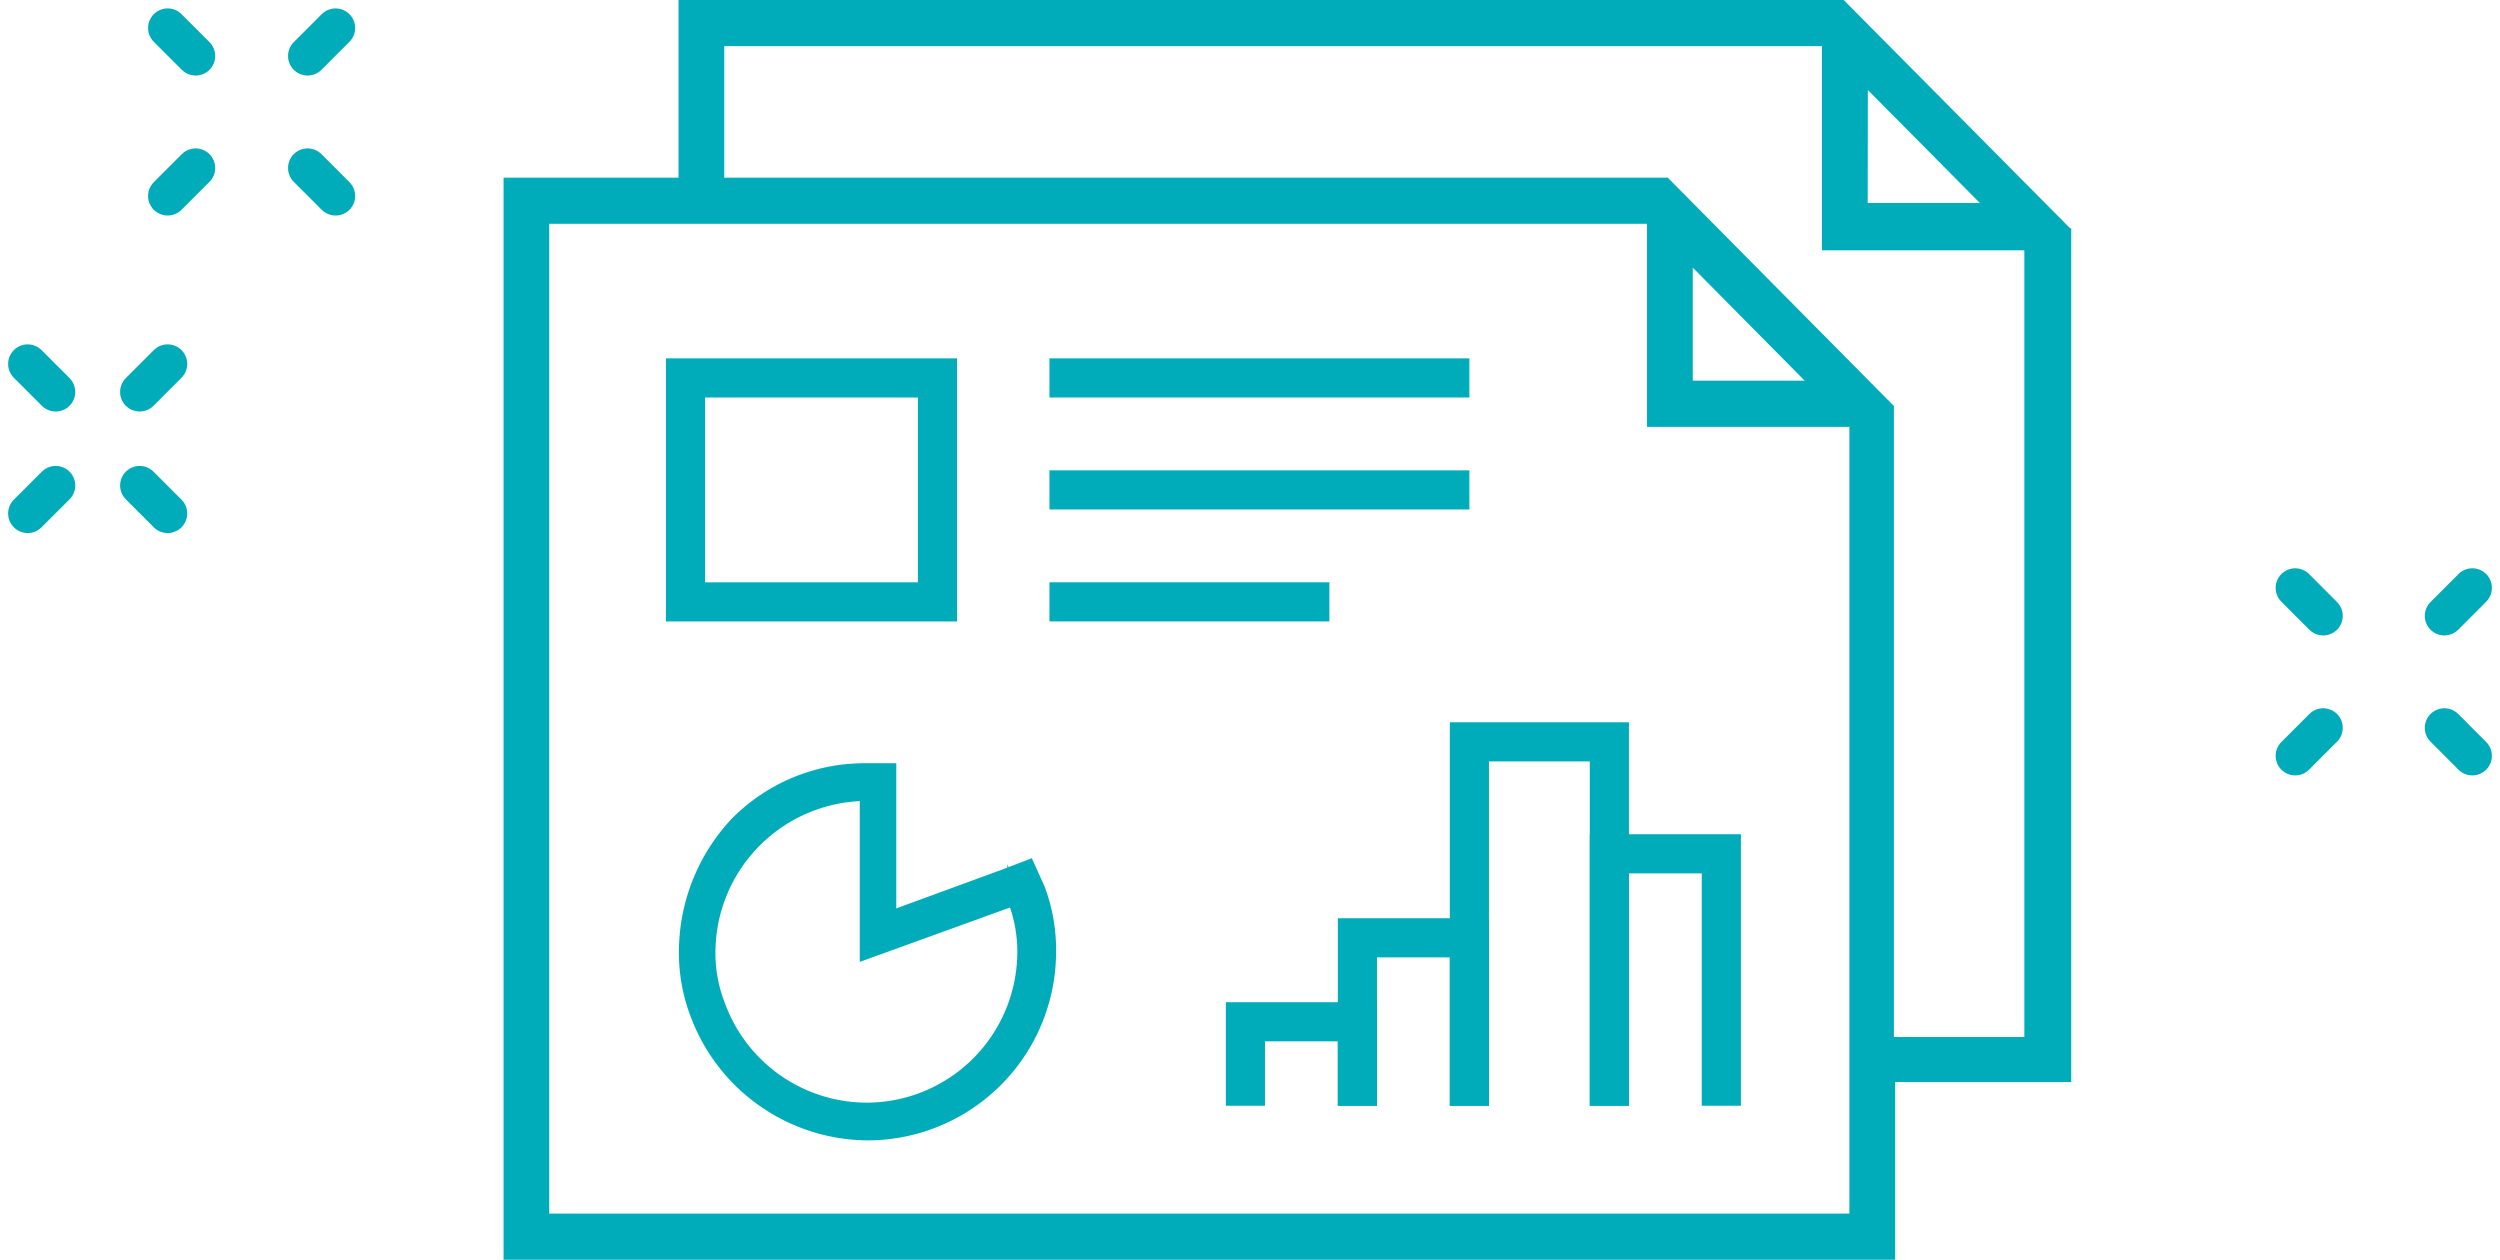 <svg height="38.63" viewBox="0 0 76.663 38.63" width="76.663" xmlns="http://www.w3.org/2000/svg"><path d="m66.038-38-6.943-7h-35.73v5.448h-5.365v33.182h42.673v-5.448h5.4v-26.182zm-46.638 30.215v-30.352h33.664v6.226h6.206v24.126zm35.067-29.008 3.433 3.467h-3.433zm-.767-2.759h-28.933v-4.033h33.662v6.261h6.206v24.124h-4v-19.35zm6.136-2.689 3.436 3.467h-3.441z" fill="#00acba" fill-rule="evenodd" transform="translate(-2.558 45)"/><g fill="none"><path d="m0 .859.858-.859" stroke="#00acba" stroke-linecap="round" stroke-linejoin="round" stroke-width="1.2" transform="translate(70.383 22.319)"/><path d="m0 .859.858-.859" stroke="#00acba" stroke-linecap="round" stroke-linejoin="round" stroke-width="1.2" transform="translate(74.957 18.027)"/><path d="m.858.859-.858-.859" stroke="#00acba" stroke-linecap="round" stroke-linejoin="round" stroke-width="1.2" transform="translate(74.957 22.319)"/><path d="m.858.859-.858-.859" stroke="#00acba" stroke-linecap="round" stroke-linejoin="round" stroke-width="1.2" transform="translate(70.383 18.027)"/><path d="m0 .858.859-.858" stroke="#00acba" stroke-linecap="round" stroke-linejoin="round" stroke-width="1.2" transform="translate(5.141 5.151)"/><path d="m0 .858.858-.858" stroke="#00acba" stroke-linecap="round" stroke-linejoin="round" stroke-width="1.2" transform="translate(9.433 .858)"/><path d="m.858.858-.858-.858" stroke="#00acba" stroke-linecap="round" stroke-linejoin="round" stroke-width="1.2" transform="translate(9.433 5.151)"/><path d="m.859.858-.859-.858" stroke="#00acba" stroke-linecap="round" stroke-linejoin="round" stroke-width="1.2" transform="translate(5.141 .858)"/><path d="m0 .858.859-.858" stroke="#00acba" stroke-linecap="round" stroke-linejoin="round" stroke-width="1.2" transform="translate(.849 14.888)"/><path d="m0 .859.858-.859" stroke="#00acba" stroke-linecap="round" stroke-linejoin="round" stroke-width="1.2" transform="translate(4.283 11.16)"/><path d="m.858.858-.858-.858" stroke="#00acba" stroke-linecap="round" stroke-linejoin="round" stroke-width="1.2" transform="translate(4.283 14.888)"/><path d="m.859.859-.859-.859" stroke="#00acba" stroke-linecap="round" stroke-linejoin="round" stroke-width="1.2" transform="translate(.849 11.16)"/><path d="m0 0h12.877" stroke="#00acba" stroke-miterlimit="8" stroke-width="1.2" transform="translate(32.182 11.589)"/><path d="m0 0h8.584" stroke="#00acba" stroke-miterlimit="8" stroke-width="1.2" transform="translate(32.182 18.456)"/><path d="m0 0h7.726v6.868h-7.726z" stroke="#00acba" stroke-miterlimit="8" stroke-width="1.2" transform="translate(21.022 11.589)"/><path d="m0 0h12.877" stroke="#00acba" stroke-miterlimit="8" stroke-width="1.2" transform="translate(32.182 15.023)"/><path d="m0 5.151v-5.151h3.434v5.151" stroke="#00acba" stroke-miterlimit="8" stroke-width="1.2" transform="translate(41.625 28.758)"/><path d="m0 11.16v-11.16h4.292v11.16" stroke="#00acba" stroke-miterlimit="8" stroke-width="1.2" transform="translate(45.059 22.749)"/><path d="m0 7.726v-7.726h3.434v7.726" stroke="#00acba" stroke-miterlimit="8" stroke-width="1.2" transform="translate(49.351 26.182)"/><path d="m0 2.575v-2.575h3.434v2.575" stroke="#00acba" stroke-miterlimit="8" stroke-width="1.2" transform="translate(38.191 31.333)"/></g><path d="m35.013-14.531-.715.273-3.538 1.3v-4.542h-.749a5.523 5.523 0 0 0 -3.947 1.638 5.771 5.771 0 0 0 -1.564 3.925 5.269 5.269 0 0 0 .34 1.911 5.629 5.629 0 0 0 5.24 3.686 5.523 5.523 0 0 0 3.947-1.638 5.557 5.557 0 0 0 1.633-3.959 5.269 5.269 0 0 0 -.34-1.911zm-4.967 7.44a4.841 4.841 0 0 1 -4.525-3.174 4.382 4.382 0 0 1 -.306-1.638 4.857 4.857 0 0 1 4.831-4.846v4.849l4.525-1.638a4.382 4.382 0 0 1 .306 1.638 4.828 4.828 0 0 1 -4.831 4.809z" fill="#00acba" fill-rule="evenodd" transform="translate(-3.478 41.107)"/><path d="m10.513 2.969-.713.273-3.54 1.297v-4.539h-.748a5.523 5.523 0 0 0 -3.947 1.638 5.771 5.771 0 0 0 -1.565 3.925 5.269 5.269 0 0 0 .34 1.911 5.629 5.629 0 0 0 5.24 3.686 5.584 5.584 0 0 0 5.58-5.6 5.269 5.269 0 0 0 -.34-1.911zm-4.967 7.44a4.841 4.841 0 0 1 -4.525-3.174 4.382 4.382 0 0 1 -.307-1.635 4.857 4.857 0 0 1 4.832-4.849v4.849l4.525-1.638a4.382 4.382 0 0 1 .306 1.638 4.828 4.828 0 0 1 -4.831 4.809z" fill="#00acba" stroke="#00acba" stroke-miterlimit="8" stroke-width=".406" transform="translate(21.022 23.607)"/></svg>